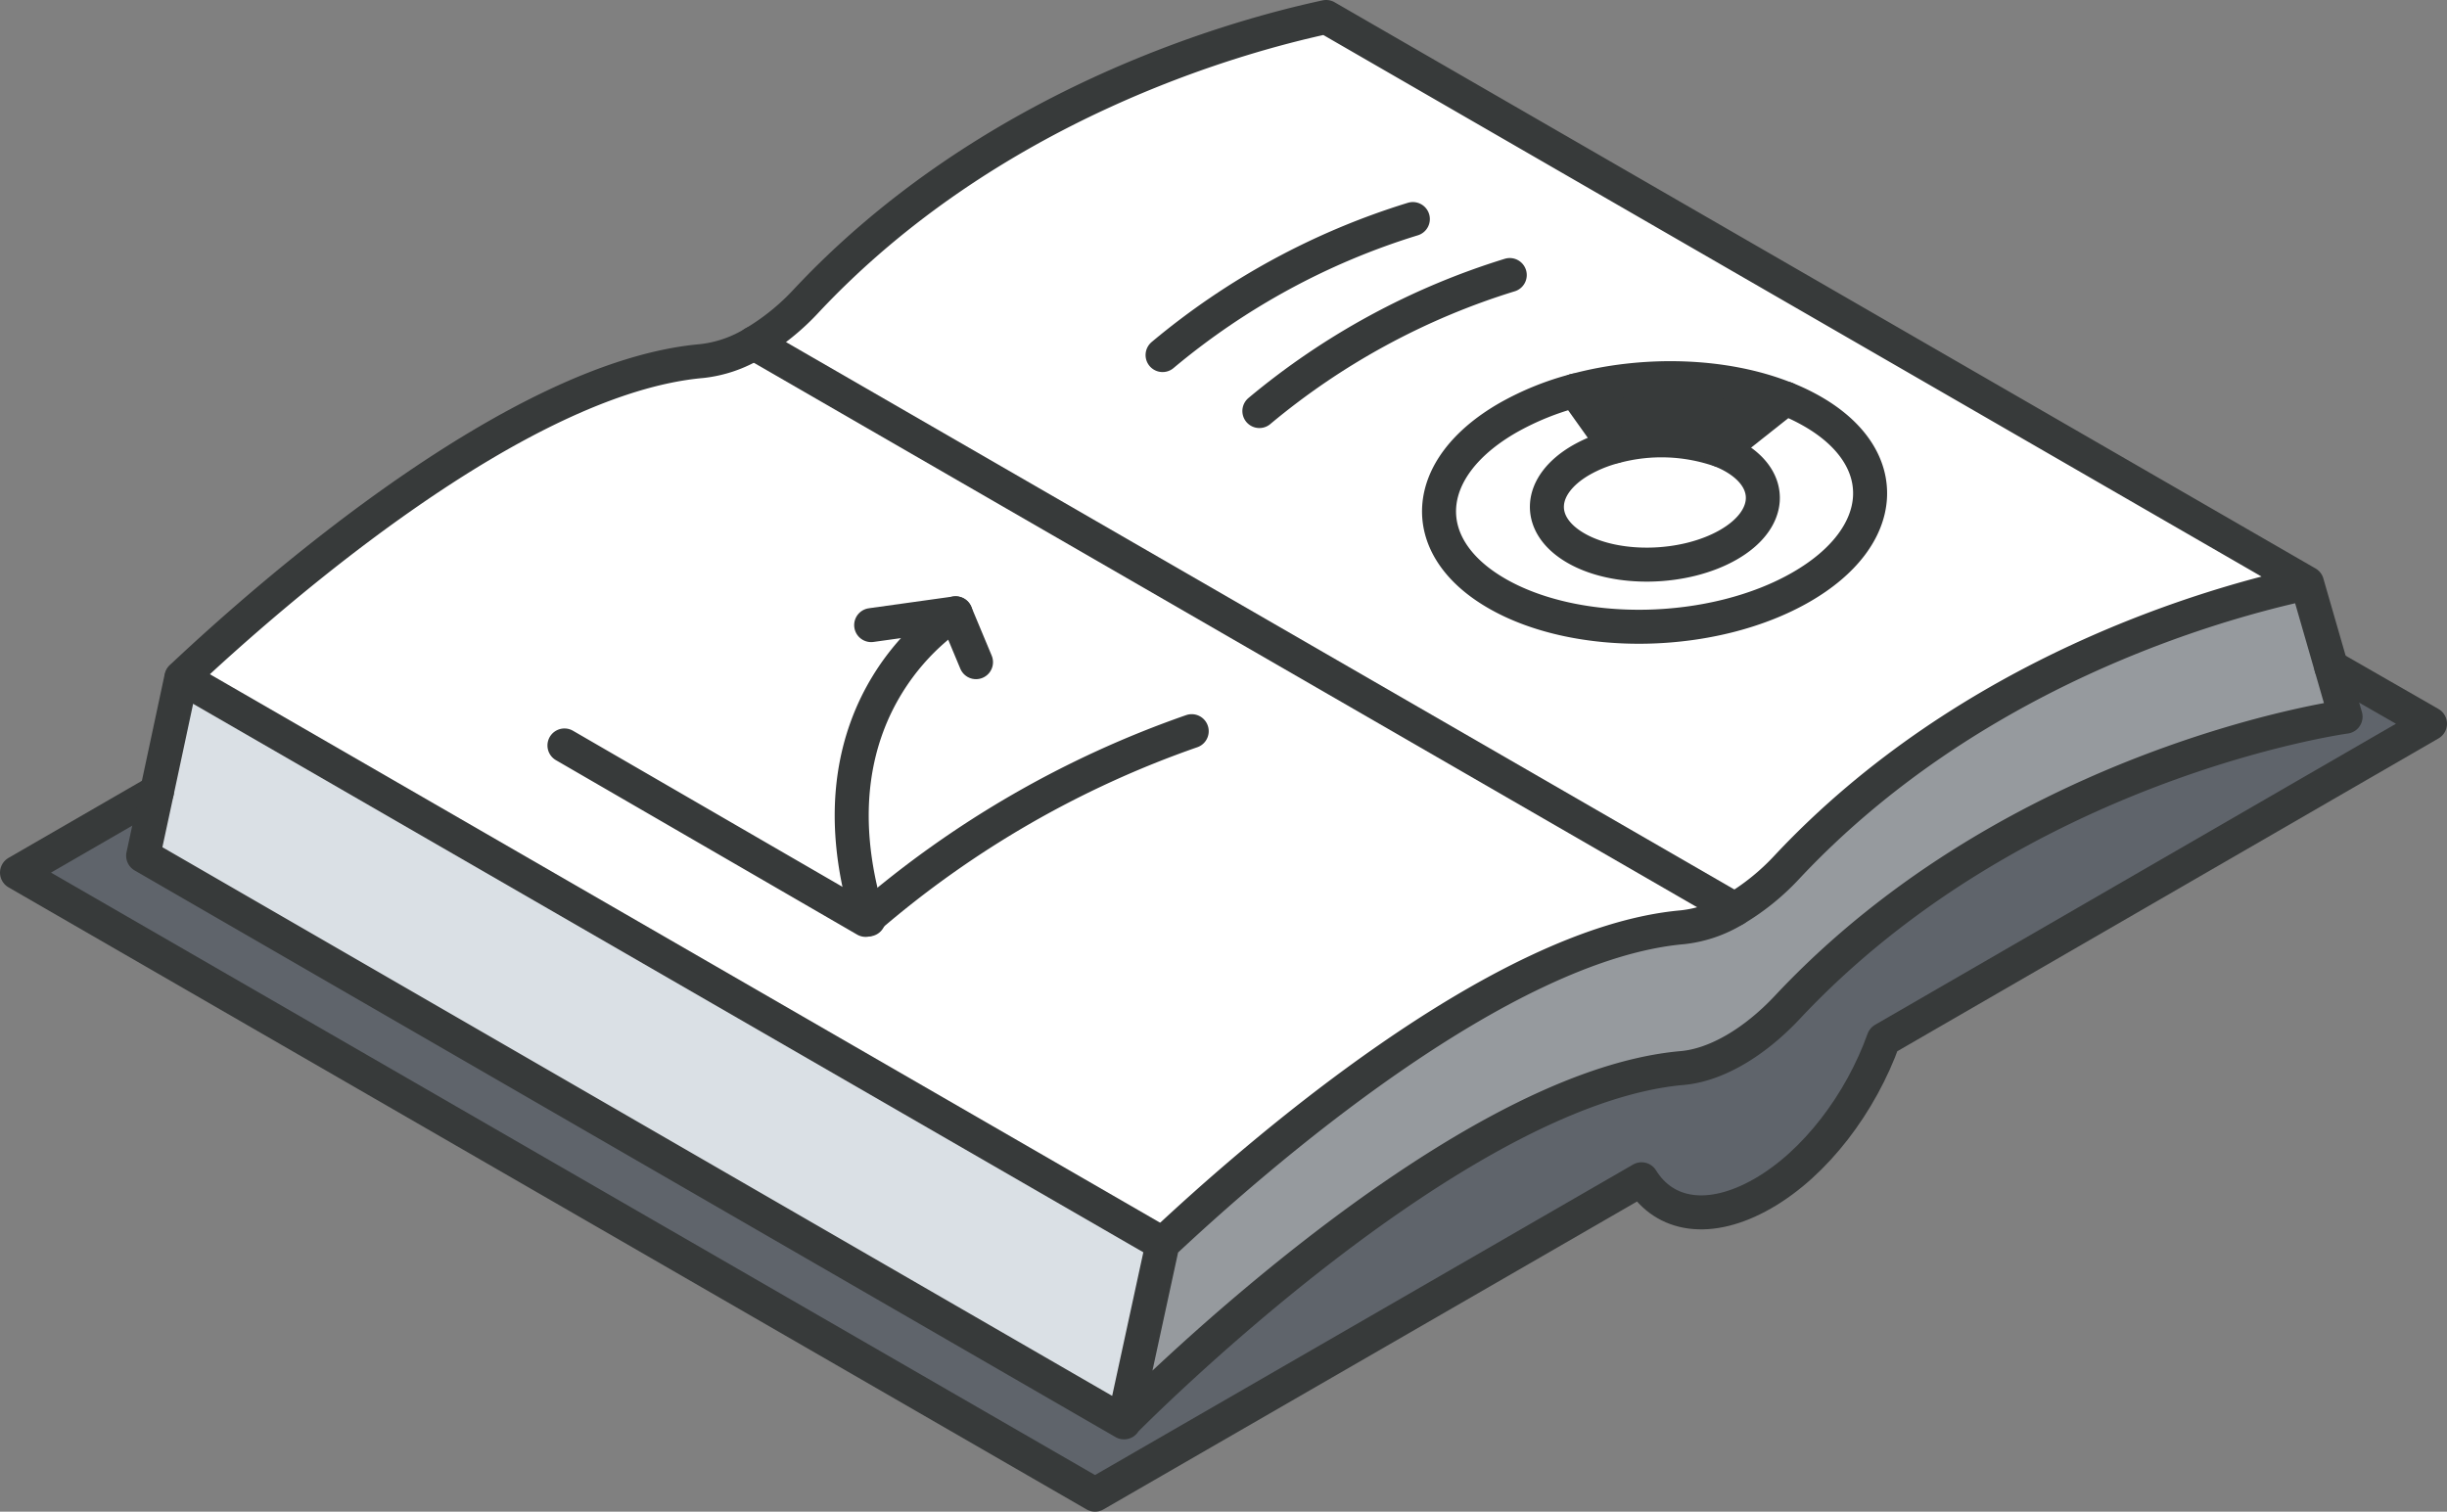<?xml version="1.0" encoding="UTF-8"?> <svg xmlns="http://www.w3.org/2000/svg" viewBox="0 0 215.89 133.39"><rect x="0" y="0" width="215.89" height="133.39" fill="#808080" stroke="none"/><defs><style>.cls-1{fill:#5f646b;}.cls-2{fill:#969a9e;}.cls-3{fill:#fff;}.cls-4{fill:#373a3a;}.cls-5{fill:#dae0e5;}.cls-6{fill:none;stroke:#373a3a;stroke-linecap:round;stroke-linejoin:round;stroke-width:3px;}</style></defs><g id="Layer_2" data-name="Layer 2"><g id="icons"><g id="testbook"><g id="testbook-2" data-name="testbook"><path class="cls-1" d="M214.39,63.9,166.18,91.73c-2,5.59-6,10.93-10.67,13.6s-8.66,2-10.68-1.27L96.61,131.89,1.5,77l12.34-7.13-1.22,5.66,86.54,50S128.07,96,148.45,94.24c2.93-.27,6.27-2.2,9.21-5.32C178,67.18,206.94,63.24,206.94,63.24l-1.26-4.38Z"></path><path class="cls-2" d="M205.68,58.86l1.26,4.38S178,67.18,157.66,88.92c-2.94,3.12-6.28,5-9.21,5.32C128.07,96,99.16,125.47,99.16,125.47l3.41-15.72c8.24-7.74,29.74-26.51,45.88-27.93a11.09,11.09,0,0,0,4.6-1.58,20.42,20.42,0,0,0,4.61-3.73c16.13-17.22,37.64-23.28,45.88-25.05Z"></path><path class="cls-3" d="M139,34.47a24.72,24.72,0,0,0-5.9,2.39c-7.69,4.43-8.11,11.37-1,15.5s19.18,3.88,26.85-.55,8.12-11.4,1-15.51a18.23,18.23,0,0,0-2.35-1.13h0C152.18,33,145.09,32.8,139,34.47Zm-22-33,86.55,50c-8.24,1.77-29.75,7.83-45.88,25.05a20.42,20.42,0,0,1-4.61,3.73l-86.54-50a20.64,20.64,0,0,0,4.61-3.73C87.26,9.32,108.75,3.27,117,1.5Z"></path><path class="cls-3" d="M159.9,36.3c7.16,4.11,6.72,11.07-1,15.51s-19.7,4.68-26.85.55-6.72-11.07,1-15.5a24.72,24.72,0,0,1,5.9-2.39l3.5,4.91h0a11.55,11.55,0,0,0-3,1.2c-3.85,2.22-4.06,5.7-.48,7.77s9.61,1.94,13.46-.29,4.08-5.7.48-7.77a8.55,8.55,0,0,0-1.18-.56h0l5.75-4.56h0A18.23,18.23,0,0,1,159.9,36.3Z"></path><path class="cls-4" d="M157.54,35.17l-5.75,4.56h0a15.39,15.39,0,0,0-9.33-.35h0L139,34.47C145.09,32.8,152.18,33,157.54,35.17Z"></path><path class="cls-3" d="M153,40.3c3.6,2.07,3.37,5.56-.48,7.77s-9.88,2.36-13.46.29-3.37-5.55.48-7.77a11.55,11.55,0,0,1,3-1.2,15.54,15.54,0,0,1,9.33.35A8.55,8.55,0,0,1,153,40.3Z"></path><path class="cls-3" d="M66.51,30.28l86.54,50a11.09,11.09,0,0,1-4.6,1.58c-16.14,1.42-37.64,20.19-45.88,27.93L16,59.79C24.27,52,45.77,33.28,61.91,31.86A11.14,11.14,0,0,0,66.51,30.28Z"></path><polygon class="cls-5" points="102.57 109.75 99.16 125.47 12.62 75.51 13.84 69.85 13.85 69.85 16.03 59.79 102.57 109.75"></polygon><path class="cls-6" d="M205.68,58.86l8.71,5L166.18,91.73c-2,5.59-6,10.93-10.67,13.6s-8.66,2-10.68-1.27L96.61,131.89,1.5,77l12.34-7.13"></path><line class="cls-6" x1="102.57" y1="109.75" x2="16.03" y2="59.79"></line><path class="cls-6" d="M203.54,51.46c-8.24,1.77-29.75,7.83-45.88,25.05a20.7,20.7,0,0,1-4.61,3.73,11.09,11.09,0,0,1-4.6,1.58c-16.14,1.42-37.64,20.19-45.88,27.93l-3.41,15.72S128.07,96,148.45,94.24c2.93-.27,6.27-2.2,9.21-5.32C178,67.18,206.94,63.24,206.94,63.24l-3.4-11.78L117,1.5c-8.24,1.77-29.73,7.82-45.87,25.05a20.64,20.64,0,0,1-4.61,3.73,11.14,11.14,0,0,1-4.6,1.58C45.77,33.28,24.27,52,16,59.79L13.85,69.85h0l-1.22,5.66,86.54,50"></path><path class="cls-6" d="M124.65,19.33a63.39,63.39,0,0,0-22.08,12"></path><path class="cls-6" d="M133.2,24.27a63.71,63.71,0,0,0-22.09,12"></path><line class="cls-6" x1="66.51" y1="30.28" x2="153.05" y2="80.24"></line><path class="cls-6" d="M105.14,64.52A88.14,88.14,0,0,0,76.57,81l-.2.17L49.8,65.78"></path><path class="cls-6" d="M76.63,81.13a1.15,1.15,0,0,1-.06-.17c-5.75-19,7.74-26.84,7.74-26.84"></path><polyline class="cls-6" points="76.86 55.16 84.31 54.12 86.11 58.43"></polyline><path class="cls-6" d="M157.55,35.17a18.23,18.23,0,0,1,2.35,1.13c7.16,4.11,6.72,11.07-1,15.51s-19.7,4.68-26.85.55-6.72-11.07,1-15.5a24.72,24.72,0,0,1,5.9-2.39c6.13-1.66,13.22-1.45,18.58.7Z"></path><path class="cls-6" d="M151.79,39.74a8.55,8.55,0,0,1,1.18.56c3.6,2.07,3.37,5.56-.48,7.77s-9.88,2.36-13.46.29-3.37-5.55.48-7.77a12.09,12.09,0,0,1,3-1.2A15.78,15.78,0,0,1,151.79,39.74Z"></path><polyline class="cls-6" points="142.46 39.38 138.96 34.47 138.95 34.46"></polyline><polyline class="cls-6" points="151.79 39.73 157.54 35.17 157.55 35.17"></polyline></g></g></g></g></svg> 